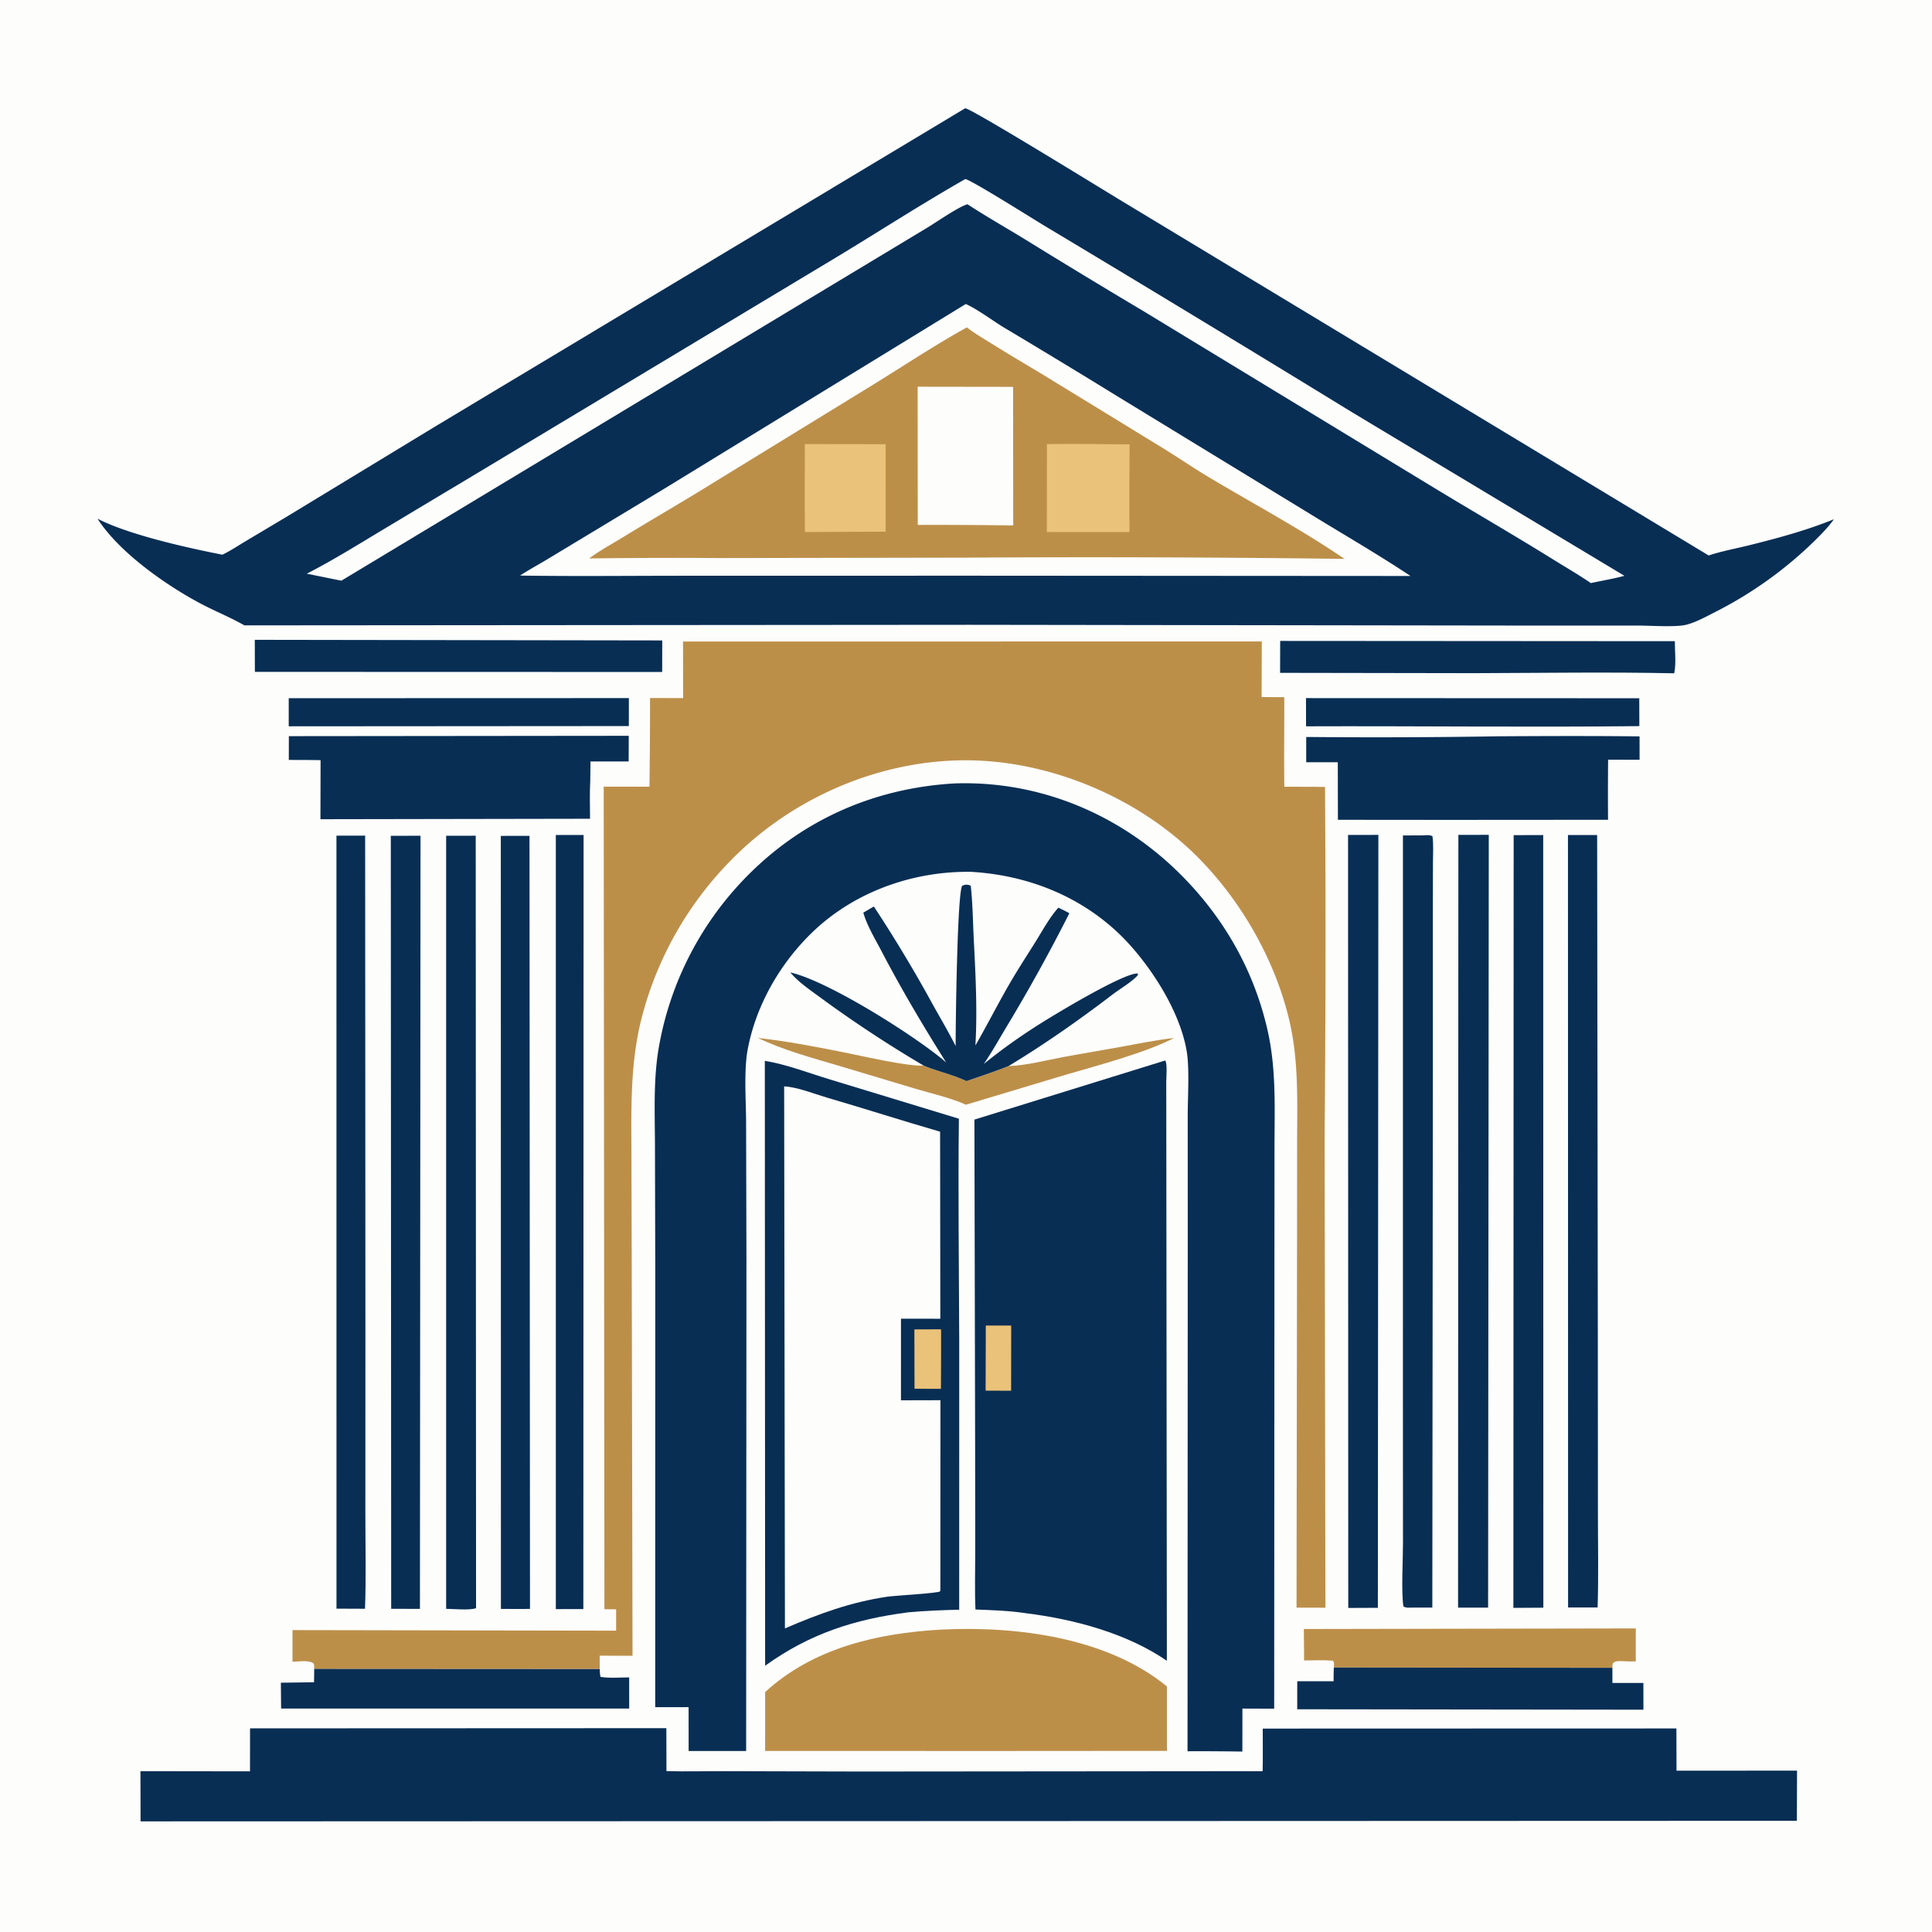 <svg version="1.1" xmlns="http://www.w3.org/2000/svg" style="display: block;" viewBox="0 0 2048 2048" width="1024" height="1024">
<path transform="translate(0,0)" fill="rgb(253,253,252)" d="M 0 0 L 2048 0 L 2048 2048 L 0 2048 L 0 0 z"/>
<path transform="translate(0,0)" fill="rgb(188,143,73)" d="M 1069.14 1130.04 C 1087.7 1129.49 1107.05 1124.32 1125.31 1120.87 C 1145.21 1117.1 1165.22 1113.9 1185.15 1110.26 C 1204.89 1106.66 1224.74 1102.53 1244.68 1100.31 C 1213.31 1116.31 1164.54 1129.11 1129.51 1139.34 L 1023.95 1171.04 C 1007.11 1163.52 987.72 1159.27 970.027 1154.01 L 890.157 1130.03 C 860.917 1121.39 831.01 1113.4 803.386 1100.27 C 833.771 1103.61 865.04 1109.63 895.025 1115.63 C 914.684 1119.57 962.293 1130.63 979.082 1129.56 C 993.892 1135.77 1010.07 1139.07 1024.47 1146.04 C 1039.4 1140.86 1054.45 1135.89 1069.14 1130.04 z"/>
<path transform="translate(0,0)" fill="rgb(8,46,84)" d="M 1384.41 740.034 L 1737.69 740.173 L 1737.78 769.724 C 1620.06 771.016 1502.22 769.494 1384.47 769.93 L 1384.41 740.034 z"/>
<path transform="translate(0,0)" fill="rgb(8,46,84)" d="M 306.067 740.131 L 666.641 740.018 L 666.581 769.657 L 306.06 769.912 L 306.067 740.131 z"/>
<path transform="translate(0,0)" fill="rgb(188,143,73)" d="M 1382.13 1726.83 L 1734 1726.2 L 1733.98 1761.17 C 1729.14 1761.17 1724.32 1761.2 1719.48 1760.9 C 1716.62 1760.72 1712.75 1760.69 1710.34 1762.47 C 1709.09 1763.38 1709.3 1766.45 1709.2 1767.96 L 1413.93 1767.66 C 1414.02 1764.79 1414.69 1762.81 1412.98 1760.4 C 1402.87 1759.56 1392.55 1760.06 1382.41 1760.16 L 1382.13 1726.83 z"/>
<path transform="translate(0,0)" fill="rgb(8,46,84)" d="M 1357.05 679.41 L 1775.4 679.691 C 1775.36 690.017 1776.91 703.699 1774.73 713.717 C 1704.13 712.249 1633.43 713.377 1562.81 713.58 L 1356.95 713.243 L 1357.05 679.41 z"/>
<path transform="translate(0,0)" fill="rgb(8,46,84)" d="M 270.086 678.24 L 701.996 678.885 L 701.934 712.326 L 270.193 712.207 L 270.086 678.24 z"/>
<path transform="translate(0,0)" fill="rgb(8,46,84)" d="M 333.094 1768.94 L 635.757 1769.1 C 635.788 1772.05 635.935 1774.69 636.551 1777.58 C 646.256 1779.12 657.096 1778.15 666.949 1778.11 L 666.962 1811.16 L 297.984 1811.13 L 297.743 1783.75 L 332.914 1783.25 L 333.094 1768.94 z"/>
<path transform="translate(0,0)" fill="rgb(8,46,84)" d="M 1413.93 1767.66 L 1709.2 1767.96 L 1709.23 1784.02 L 1742.04 1783.97 L 1742.1 1812.36 L 1375.11 1811.89 L 1375.14 1782.18 L 1413.68 1782.18 C 1413.58 1777.34 1413.79 1772.5 1413.93 1767.66 z"/>
<path transform="translate(0,0)" fill="rgb(8,46,84)" d="M 1013.03 1108.82 C 1012.96 1088.5 1014.63 948.627 1019.88 939.077 C 1022.33 937.839 1024.19 937.517 1026.97 938.148 C 1028.01 938.383 1028.24 938.563 1029.06 939.011 C 1031.09 957.548 1031.28 976.628 1032.22 995.267 C 1034.11 1032.84 1036.14 1070.63 1033.98 1108.24 C 1045.92 1087.49 1056.78 1066.14 1068.68 1045.37 C 1077.72 1029.58 1087.73 1014.24 1097.4 998.82 C 1105.03 986.655 1112.32 972.842 1121.92 962.166 C 1125.82 964.07 1129.83 965.865 1133.55 968.097 A 1842.15 1842.15 0 0 1 1067.04 1088.35 C 1059.12 1101.52 1051.54 1115.18 1042.85 1127.86 A 604.249 604.249 0 0 1 1095.5 1089.74 C 1112.22 1078.73 1191.54 1030.62 1206.25 1031.94 C 1206.19 1034.12 1205.51 1034.5 1203.97 1035.97 C 1196.82 1042.78 1187.02 1048.36 1179.11 1054.4 C 1143.58 1081.51 1107.41 1106.9 1069.14 1130.04 C 1054.45 1135.89 1039.4 1140.86 1024.47 1146.04 C 1010.07 1139.07 993.892 1135.77 979.082 1129.56 A 1312.12 1312.12 0 0 1 870.774 1058.28 C 859.574 1050.01 846.778 1041.57 837.779 1030.84 C 877.985 1039.78 971.838 1099.23 1002.97 1126.23 C 978.497 1087.42 955.342 1048.3 934.085 1007.62 C 927.509 995.03 919.045 981.132 915.145 967.451 L 926.323 960.915 A 1497.87 1497.87 0 0 1 989.115 1065.43 C 997.141 1079.84 1005.62 1094.09 1013.03 1108.82 z"/>
<path transform="translate(0,0)" fill="rgb(8,46,84)" d="M 589.202 885.117 L 618.627 885.137 L 618.366 1705.67 L 589.204 1705.72 L 589.202 885.117 z"/>
<path transform="translate(0,0)" fill="rgb(8,46,84)" d="M 530.879 886.082 L 561.289 886.02 L 561.822 1705.48 C 551.578 1705.73 541.251 1705.49 530.999 1705.49 L 530.879 886.082 z"/>
<path transform="translate(0,0)" fill="rgb(8,46,84)" d="M 414.276 885.994 L 445.762 885.942 L 445.148 1705.48 L 414.661 1705.39 L 414.276 885.994 z"/>
<path transform="translate(0,0)" fill="rgb(8,46,84)" d="M 356.657 885.834 L 387.068 885.798 L 387.35 1412.59 L 387.294 1602.92 C 387.26 1636.98 388.216 1671.33 386.92 1705.35 L 356.694 1705.23 L 356.657 885.834 z"/>
<path transform="translate(0,0)" fill="rgb(8,46,84)" d="M 1662.11 885.166 L 1693.04 885.151 L 1693.77 1424.78 L 1693.86 1602.91 C 1693.85 1636.55 1694.6 1670.37 1693.55 1703.99 L 1662.24 1703.99 L 1662.11 885.166 z"/>
<path transform="translate(0,0)" fill="rgb(8,46,84)" d="M 1604.54 885.291 L 1635.86 885.197 L 1636.01 1704.22 L 1604.25 1704.41 L 1604.54 885.291 z"/>
<path transform="translate(0,0)" fill="rgb(8,46,84)" d="M 472.934 885.964 L 504.284 885.901 L 504.641 1704.71 C 497.919 1707.24 480.726 1705.46 472.938 1705.44 L 472.934 885.964 z"/>
<path transform="translate(0,0)" fill="rgb(8,46,84)" d="M 1507.99 885.524 C 1511.31 885.437 1515.5 884.695 1518.45 886.426 C 1519.73 895.606 1519.01 905.507 1518.98 914.782 L 1518.88 963.489 L 1518.89 1136.8 L 1518.32 1704.1 L 1497.6 1704.1 C 1494.34 1704.12 1490.49 1704.73 1487.67 1702.86 C 1485.27 1687.34 1487.24 1653.33 1487.21 1636.42 L 1487.15 1473.38 L 1487.18 885.618 L 1507.99 885.524 z"/>
<path transform="translate(0,0)" fill="rgb(8,46,84)" d="M 1429 885.06 L 1461.13 885.031 L 1460.59 1704.36 L 1429.21 1704.49 L 1429 885.06 z"/>
<path transform="translate(0,0)" fill="rgb(8,46,84)" d="M 1545.94 884.99 L 1578.17 884.978 L 1577.46 1704.14 L 1545.61 1704.17 L 1545.94 884.99 z"/>
<path transform="translate(0,0)" fill="rgb(8,46,84)" d="M 1589.43 780.493 C 1638.92 780.233 1688.5 780.015 1737.99 780.603 L 1738.03 805.395 L 1704.67 805.304 A 3800.45 3800.45 0 0 0 1704.59 868.995 L 1535.5 869.111 L 1418.24 869.01 L 1418.12 807.983 L 1384.64 808.031 L 1384.64 781.216 A 7849.48 7849.48 0 0 0 1589.43 780.493 z"/>
<path transform="translate(0,0)" fill="rgb(8,46,84)" d="M 306.208 780.357 L 666.516 779.99 L 666.39 807.178 L 625.95 807.188 L 625.708 827.048 C 624.989 840.613 625.399 854.329 625.468 867.915 L 339.674 868.403 L 339.83 805.766 C 328.613 805.514 317.362 805.622 306.14 805.567 L 306.208 780.357 z"/>
<path transform="translate(0,0)" fill="rgb(188,143,73)" d="M 997.638 1727.43 C 1077.39 1723.47 1173.54 1735.64 1236.99 1787.7 L 1237.03 1856.01 L 1052.5 1856.13 L 811.057 1856.08 L 811.108 1793.62 C 862.381 1746.69 930.211 1731.29 997.638 1727.43 z"/>
<path transform="translate(0,0)" fill="rgb(8,46,84)" d="M 1235.16 1124.17 C 1237.58 1126.94 1236.3 1142.26 1236.27 1146.74 L 1236.92 1760.5 C 1194.5 1731.35 1138.7 1716.48 1087.94 1710.13 C 1070.12 1707.41 1052.01 1706.81 1034.03 1706.15 C 1033.12 1685.88 1033.81 1665.28 1033.79 1644.97 L 1033.67 1529.93 L 1032.92 1186.82 L 1235.16 1124.17 z"/>
<path transform="translate(0,0)" fill="rgb(234,194,121)" d="M 1045 1405.14 L 1071.91 1405.15 L 1071.84 1474.26 L 1044.8 1474.14 L 1045 1405.14 z"/>
<path transform="translate(0,0)" fill="rgb(8,46,84)" d="M 810.747 1124.53 C 833.562 1128.24 857.178 1137.42 879.306 1144.12 L 1016.46 1185.89 C 1015.54 1264.1 1016.56 1342.46 1016.82 1420.68 L 1016.79 1706.35 C 998.708 1706.77 980.785 1707.52 962.766 1709.12 C 905.674 1716.52 858.454 1731.72 811.072 1765.72 L 810.747 1124.53 z"/>
<path transform="translate(0,0)" fill="rgb(234,194,121)" d="M 969.276 1409.23 L 997.567 1409.12 A 5563.5 5563.5 0 0 1 997.405 1472.24 L 969.426 1472.14 L 969.276 1409.23 z"/>
<path transform="translate(0,0)" fill="rgb(253,253,252)" d="M 831.231 1151.61 C 845.489 1152.36 862.423 1159.35 876.195 1163.38 C 916.413 1175.13 956.289 1187.99 996.543 1199.62 L 996.778 1397.92 L 955.07 1397.86 L 955.054 1484.39 L 996.902 1484.29 L 996.819 1685.24 L 996.567 1686.94 C 993.221 1689.01 948.668 1691.37 940.592 1692.57 C 901.758 1698.34 867.994 1710.68 832.056 1726.19 L 831.231 1151.61 z"/>
<path transform="translate(0,0)" fill="rgb(8,46,84)" d="M 265.06 1832.13 L 706.363 1831.94 L 706.471 1877.45 C 727.194 1878.04 748.065 1877.43 768.807 1877.52 L 911.765 1877.89 L 1338.44 1877.53 C 1338.83 1862.51 1338.53 1847.4 1338.55 1832.37 L 1777.05 1832.24 L 1777.18 1877.03 L 1904.94 1876.94 L 1904.75 1930.16 L 1830.5 1930.15 L 149.007 1930.73 L 148.877 1877.53 L 265.01 1877.69 L 265.06 1832.13 z"/>
<path transform="translate(0,0)" fill="rgb(188,143,73)" d="M 724.043 680.032 L 1337.55 680.007 L 1337.36 738.912 L 1361.37 739.03 C 1361.52 770.675 1360.97 802.374 1361.46 834.006 C 1375.82 834.074 1390.22 833.956 1404.58 834.216 A 22907.7 22907.7 0 0 1 1404.12 1205.81 L 1405.01 1704.25 L 1374.38 1704.17 L 1374.91 1327.89 L 1375 1210.5 C 1375.04 1166.51 1376.82 1123.87 1366.49 1080.67 C 1351.32 1017.25 1315.88 955.238 1269.98 908.969 C 1207.16 845.641 1113.04 806.027 1023.95 805.935 C 932.467 805.842 841.144 845.174 776.818 909.932 A 369.078 369.078 0 0 0 680.106 1079.36 C 667.714 1128.2 669.229 1176.41 669.368 1226.33 L 669.668 1341.71 L 670.355 1682.7 L 670.516 1755.17 L 635.658 1755.12 L 635.757 1769.1 L 333.094 1768.94 C 333.015 1767.4 333.375 1764.22 332.172 1763.22 C 327.608 1759.43 315.818 1761.5 310.056 1761.44 L 310.059 1727.97 L 653.092 1728.58 L 653.122 1705.95 L 640.709 1705.83 L 639.945 833.913 L 688.433 833.92 A 5660.07 5660.07 0 0 0 689.045 739.972 L 724.135 739.992 L 724.043 680.032 z"/>
<path transform="translate(0,0)" fill="rgb(8,46,84)" d="M 1012.45 830.437 A 371.48 371.48 0 0 1 1021.47 830.281 C 1108.53 829.93 1190.31 865.831 1251.55 927.035 C 1297.31 972.76 1329.07 1028.32 1343.54 1091.54 C 1353.13 1133.42 1351.05 1175.26 1351.01 1217.87 L 1350.94 1346.33 L 1350.69 1811.27 L 1317.01 1811.16 L 1316.95 1856.74 A 2847.87 2847.87 0 0 0 1258.83 1856.4 L 1259.06 1322.5 L 1259.04 1182.59 C 1259.03 1163.28 1261.03 1132.63 1257.98 1114.46 C 1251.55 1076.07 1226.14 1034.38 1200.81 1005.14 C 1157.97 955.683 1097.61 928.977 1032.95 924.423 C 1031.26 924.268 1029.61 924.165 1027.91 924.151 C 965.609 923.639 903.059 946.474 858.655 990.654 C 825.794 1023.35 801.375 1066.26 792.653 1112.05 C 788.336 1134.71 790.839 1166.53 790.897 1189.97 L 791.247 1335.81 L 790.945 1856.15 L 729.991 1856.13 L 729.952 1809.64 L 694.553 1809.67 L 694.594 1340.3 L 694.284 1213.84 C 694.175 1177.39 692.285 1140.57 699.411 1104.62 A 341.689 341.689 0 0 1 780.052 941.378 C 840.849 873.298 921.552 835.527 1012.45 830.437 z"/>
<path transform="translate(0,0)" fill="rgb(8,46,84)" d="M 1023.17 114.742 C 1030.78 115.663 1170.77 202.07 1189.29 213.205 L 1811.25 588.827 C 1825.19 584.195 1840.34 581.452 1854.62 577.898 C 1885.02 570.334 1914.92 562.24 1943.98 550.446 C 1938.48 558.28 1931.6 565.286 1924.85 572.041 A 426.808 426.808 0 0 1 1816.76 649.49 C 1807.53 654.193 1797.85 659.536 1787.81 662.183 C 1776.76 665.092 1749.28 663.123 1736.92 663.119 L 1619.46 663.12 L 1027.5 662.32 L 259.069 662.915 C 243.919 654.216 227.409 647.7 211.97 639.446 C 174.634 619.484 126.045 585.164 103.359 549.831 C 136.273 566.878 198.57 580.697 235.717 588.007 C 244.349 583.877 252.489 578.386 260.705 573.484 L 303.053 548.262 L 463.262 450.928 L 1023.17 114.742 z"/>
<path transform="translate(0,0)" fill="rgb(253,253,252)" d="M 1023.29 189.803 C 1030.23 191.175 1094.51 231.691 1107.07 239.249 A 38114.4 38114.4 0 0 1 1433.09 436.922 L 1721.96 610.372 C 1710.36 613.535 1698.14 615.549 1686.37 618.095 C 1673.27 609.14 1659.31 601.074 1645.82 592.69 C 1604.05 566.738 1561.46 542.191 1519.44 516.652 L 1212.29 329.94 A 8622.86 8622.86 0 0 1 1085.89 253.309 C 1066.12 241.267 1045.96 229.747 1026.53 217.164 L 1025.48 216.518 C 1015.54 219.498 992.808 235.453 982.283 241.751 L 852.219 320.104 L 361.872 615.549 L 325.179 608.147 C 352.46 594.163 378.654 577.844 404.914 562.053 L 508.902 499.736 L 881.777 275.612 C 929.063 247.232 975.342 217.084 1023.29 189.803 z"/>
<path transform="translate(0,0)" fill="rgb(253,253,252)" d="M 1023.76 322.264 C 1035.52 327.336 1053.04 340.473 1064.8 347.534 A 10033.8 10033.8 0 0 1 1185.04 420.418 L 1390.99 546.164 C 1425.7 567.47 1461.3 588.021 1495.2 610.57 L 1023.95 610.267 L 721.421 610.331 C 664.742 610.348 607.97 611.005 551.3 610.125 C 561.474 603.435 572.369 597.701 582.747 591.307 L 704.574 517.798 L 1023.76 322.264 z"/>
<path transform="translate(0,0)" fill="rgb(188,143,73)" d="M 1024.95 347.048 C 1033.55 353.772 1043.53 359.461 1052.78 365.253 C 1074.86 379.075 1097.44 392.055 1119.59 405.747 L 1232.98 475.185 C 1249.85 485.606 1266.23 496.821 1283.27 506.959 C 1330.51 535.058 1379.82 561.476 1425.24 592.437 A 21075.3 21075.3 0 0 0 1025.5 591.123 L 762.111 591.557 A 6860.21 6860.21 0 0 0 624.573 591.964 C 635.911 583.5 649.028 576.444 661.099 569.04 C 691.843 550.184 723.155 532.234 753.773 513.198 L 924.152 408.638 C 957.614 388.074 990.581 366.02 1024.95 347.048 z"/>
<path transform="translate(0,0)" fill="rgb(234,194,121)" d="M 853.142 470.756 L 938.852 470.883 L 938.845 563.612 L 853.275 563.944 C 852.872 532.899 853.181 501.808 853.142 470.756 z"/>
<path transform="translate(0,0)" fill="rgb(234,194,121)" d="M 1109.77 470.83 C 1138.93 470.234 1168.25 470.943 1197.43 471.028 A 7420.92 7420.92 0 0 0 1197.3 563.966 L 1109.68 563.964 L 1109.77 470.83 z"/>
<path transform="translate(0,0)" fill="rgb(253,253,252)" d="M 972.741 409.939 L 1073.91 410.082 L 1074.05 557.005 A 5806.77 5806.77 0 0 0 972.852 556.448 L 972.741 409.939 z"/>
</svg>